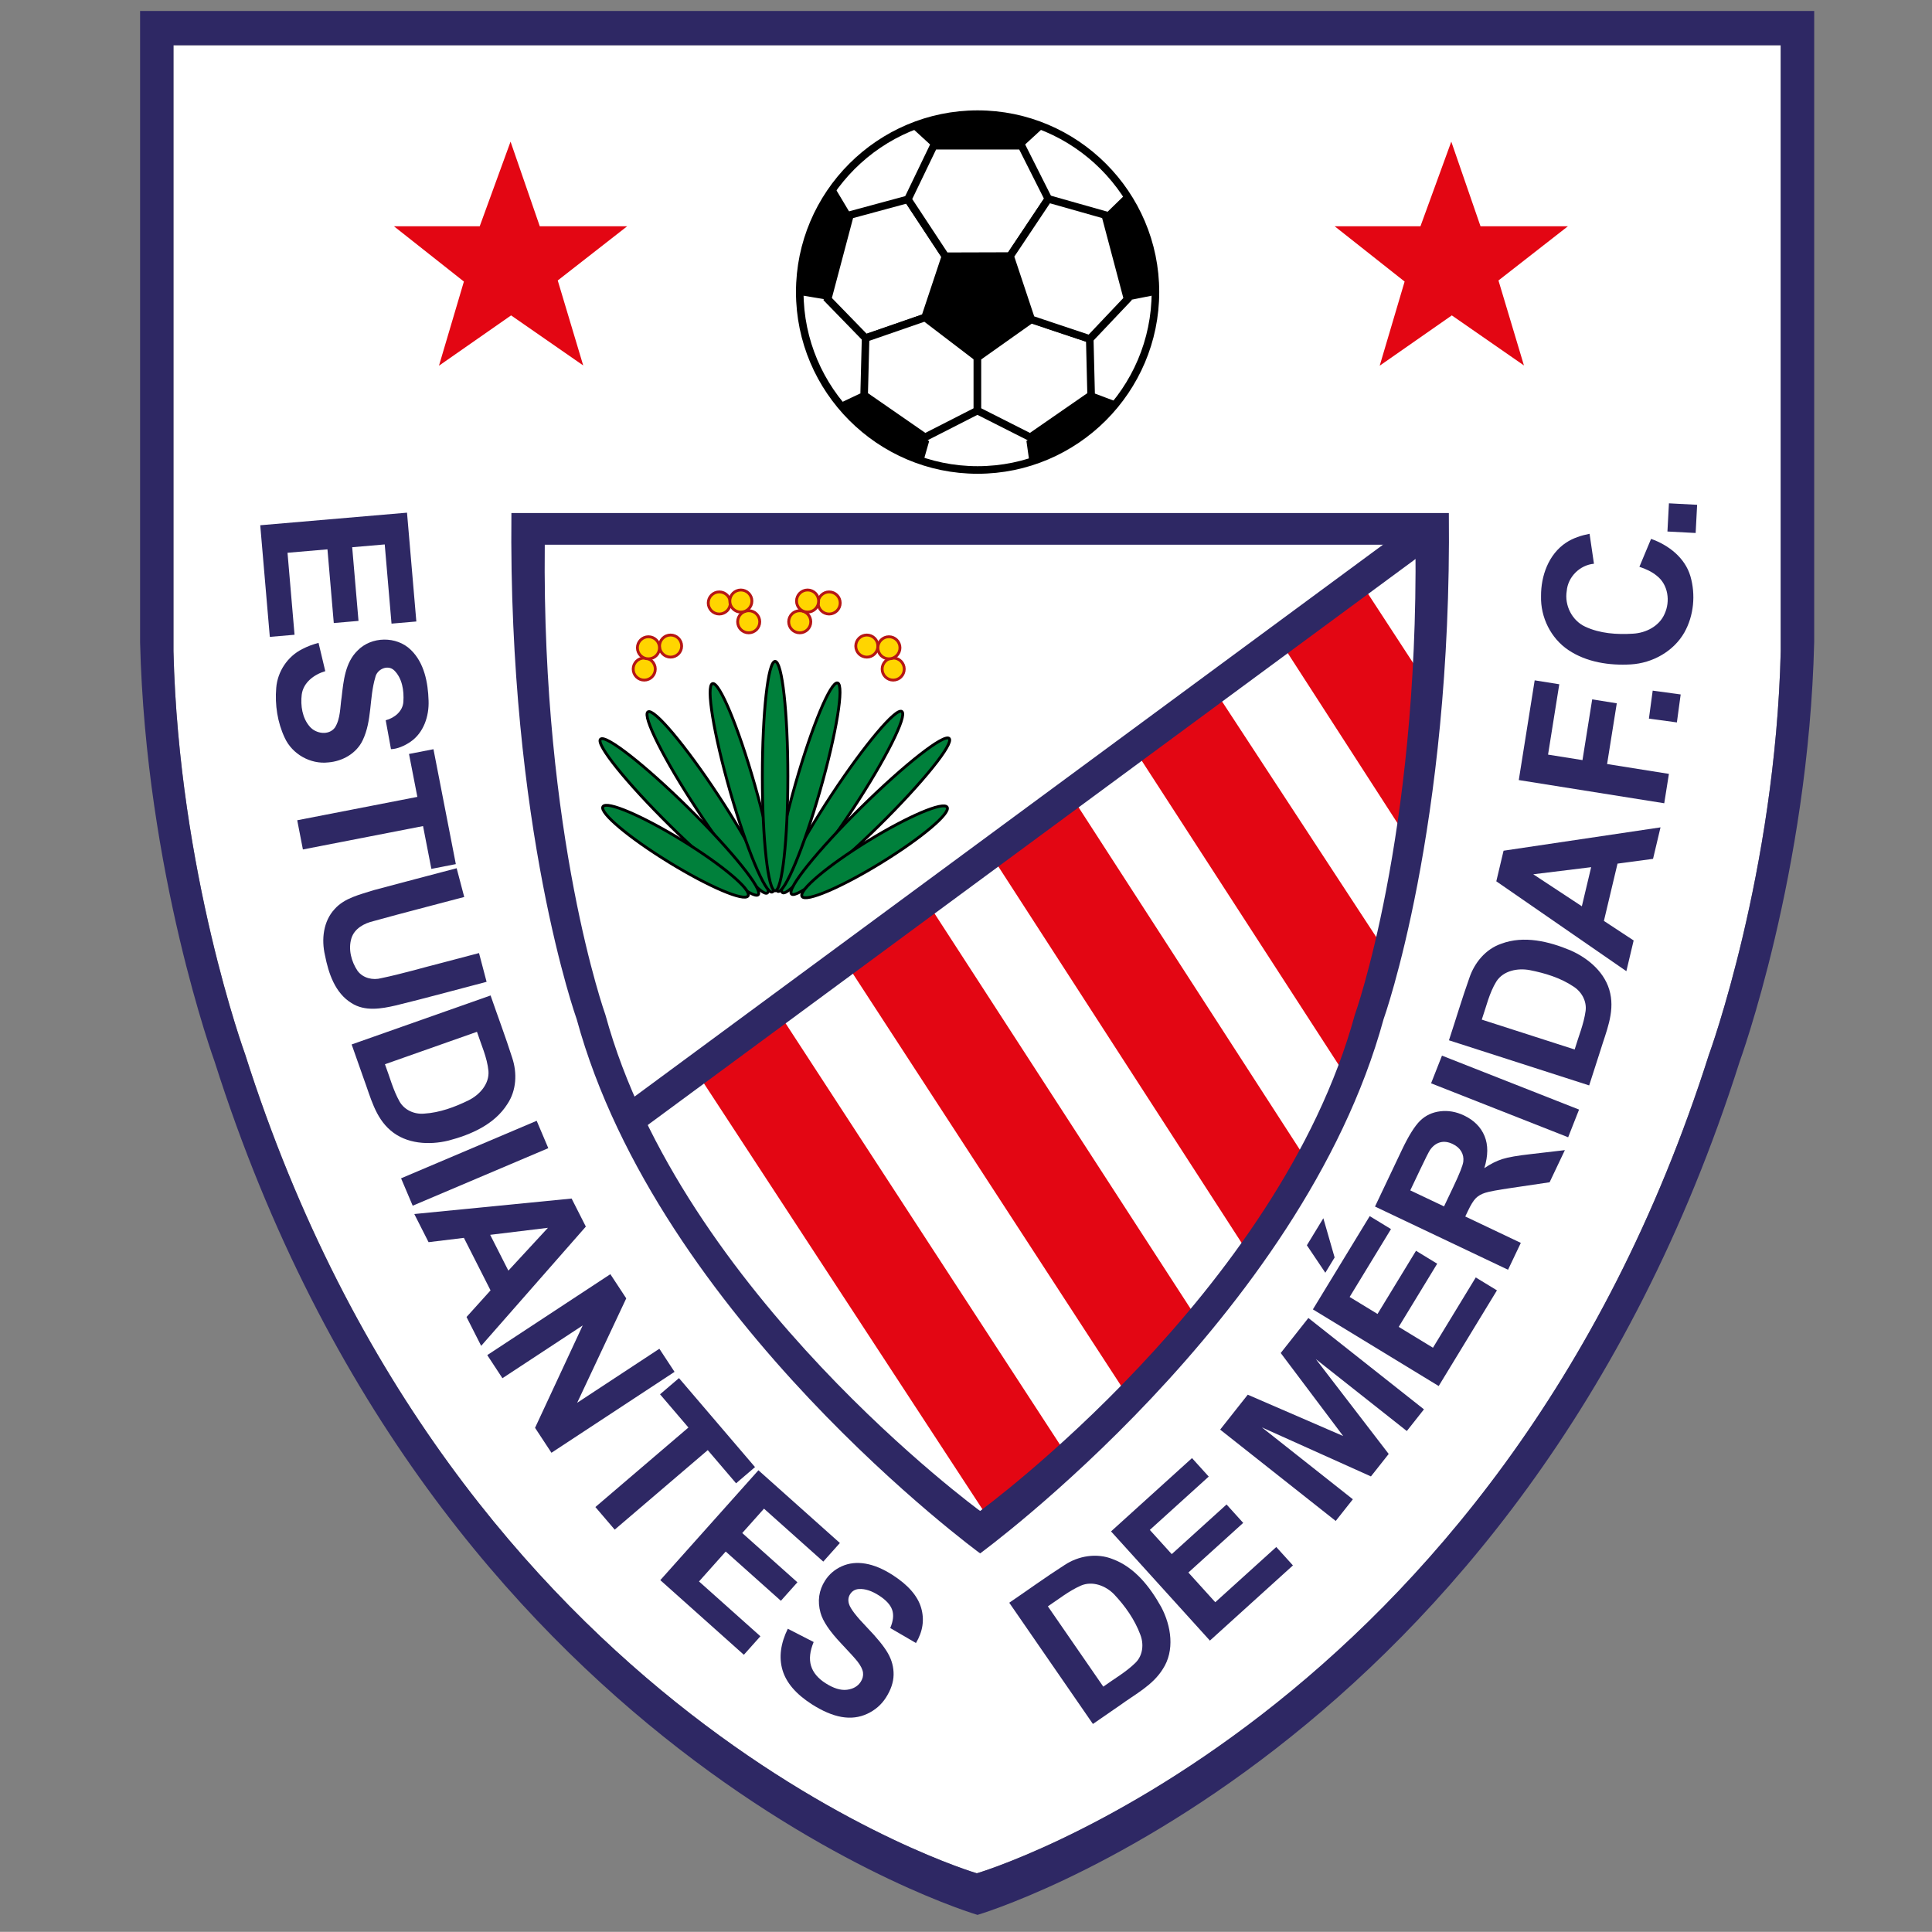 <?xml version="1.0" encoding="utf-8"?>
<!-- Generator: Adobe Illustrator 16.0.0, SVG Export Plug-In . SVG Version: 6.00 Build 0)  -->
<!DOCTYPE svg PUBLIC "-//W3C//DTD SVG 1.1//EN" "http://www.w3.org/Graphics/SVG/1.1/DTD/svg11.dtd">
<svg version="1.1"
	 id="svg18516" inkscape:version="0.91 r13725" sodipodi:docname="Logo PSG.svg" xmlns:dc="http://purl.org/dc/elements/1.1/" xmlns:cc="http://creativecommons.org/ns#" xmlns:rdf="http://www.w3.org/1999/02/22-rdf-syntax-ns#" xmlns:svg="http://www.w3.org/2000/svg" xmlns:sodipodi="http://sodipodi.sourceforge.net/DTD/sodipodi-0.dtd" xmlns:inkscape="http://www.inkscape.org/namespaces/inkscape"
	 xmlns="http://www.w3.org/2000/svg" xmlns:xlink="http://www.w3.org/1999/xlink" x="0px" y="0px" width="510px" height="509.964px"
	 viewBox="0 0 510 509.964" enable-background="new 0 0 510 509.964" xml:space="preserve">
<rect x="0" y="0" width="510" height="509.964" fill="#808080" stroke="none"/>
<path fill="#FFFFFF" d="M451.166,278.273c0,0,17.487-47.911,18.901-106.377V11.943H45.789v159.952
	c1.418,58.467,18.905,106.377,18.905,106.377c55.885,175.913,193.102,216.256,193.102,216.256s137.474-40.33,193.36-216.256H451.166
	z"/>
<path fill="#E30613" d="M413.891,59.729l-18.334,14.307l6.725,22.43l-19.038-13.21l-19.038,13.281l6.578-22.214l-18.464-14.593
	h22.645l8.139-22.34l7.715,22.34H413.891z"/>
<path fill="#E30613" d="M165.561,59.729l-18.332,14.307l6.723,22.43l-19.036-13.21l-19.039,13.281l6.58-22.214L103.99,59.729h22.644
	l8.139-22.34l7.715,22.34H165.561L165.561,59.729z"/>
<path fill="#FFFFFF" stroke="#000000" stroke-width="2" d="M258.062,124.062c-25.833,0-46.945-21.112-46.945-46.982
	c0-25.869,21.112-46.946,46.945-46.946c25.837,0,46.945,21.077,46.945,46.946C305.008,102.95,283.896,124.062,258.062,124.062z"/>
<polygon fill="#FFFFFF" stroke="#000000" stroke-width="2" points="228.497,89.246 218.486,78.951 224.371,56.756 239.659,52.618 
	249.565,67.646 244.186,83.813 "/>
<polygon fill="#FFFFFF" stroke="#000000" stroke-width="2" points="258.013,108.388 244.186,115.437 228.109,104.301 
	228.497,89.246 244.186,83.813 258.013,94.368 "/>
<polygon fill="#FFFFFF" stroke="#000000" stroke-width="2" points="287.668,89.479 288.032,104.301 271.954,115.437 
	258.013,108.388 258.013,94.368 272.213,84.306 "/>
<polygon fill="#FFFFFF" stroke="#000000" stroke-width="2" points="246.475,38.468 239.659,52.618 249.565,67.646 266.65,67.595 
	276.728,52.501 269.664,38.468 "/>
<path stroke="#000000" stroke-width="2" d="M223.311,106.756c5.241,6.124,12.063,10.87,19.818,13.556l0.981-3.433l-17.095-11.878
	L223.311,106.756z"/>
<path stroke="#000000" stroke-width="2" d="M212.355,77.086c0-9.514,2.931-18.379,7.96-25.706l2.896,4.841l-5.718,21.732
	L212.355,77.086z"/>
<path stroke="#000000" stroke-width="2" d="M273.531,34.094c-4.863-1.763-10.045-2.713-15.469-2.713
	c-5.429,0-10.608,0.951-15.474,2.713l3.42,3.136h24.107L273.531,34.094L273.531,34.094z"/>
<path stroke="#000000" stroke-width="2" d="M298.779,78.069l-5.74-21.422l3.812-3.709c4.4,7.009,6.935,15.296,6.935,24.145
	L298.779,78.069z"/>
<path stroke="#000000" stroke-width="2" d="M272.536,120.466c8.063-2.695,15.146-7.61,20.521-13.991l-3.937-1.481l-17.094,11.878
	L272.536,120.466z"/>
<polygon fill="#FFFFFF" stroke="#000000" stroke-width="2" points="291.755,56.756 297.642,78.951 287.668,89.479 272.213,84.306 
	266.65,67.595 276.728,52.501 "/>
<polygon points="272.213,84.306 266.65,67.595 266.65,67.595 249.565,67.646 249.565,67.646 244.186,83.813 258.013,94.368 
	258.013,94.368 "/>
<path fill="#2E2864" d="M56.671,280.292c0,0-18.215-49.904-19.692-110.8V2.892h441.922v166.601
	c-1.477,60.895-19.691,110.799-19.691,110.799c-58.202,183.233-201.172,225.19-201.172,225.19S114.874,463.525,56.671,280.292
	L56.671,280.292z M451.166,278.273c0,0,17.487-47.911,18.901-106.377V11.943H45.789v159.952
	c1.418,58.467,18.905,106.377,18.905,106.377c55.885,175.913,193.168,216.215,193.168,216.215
	c-1.049,0.428,137.407-40.289,193.294-216.215H451.166z"/>
<polygon fill="#E30613" points="206.134,268.224 281.992,384.708 261.323,401.443 183.732,282.8 "/>
<polygon fill="#E30613" points="245.802,239.77 317.353,350.213 296.671,366.949 223.4,254.346 "/>
<polygon fill="#E30613" points="282.444,209.595 346.246,308.319 330.299,332.027 261.75,225.969 "/>
<polygon fill="#E30613" points="319.952,181.141 366.514,252.277 357.033,286.758 299.258,197.515 "/>
<polygon fill="#E30613" points="358.754,153.113 378.154,182.861 372.554,222.956 338.06,169.5 "/>
<polyline fill="#2E2864" points="374.469,146.97 169.053,298.399 164.746,291.505 369.967,140.179 375.348,142.792 374.469,146.97 
	"/>
<path fill="#2E2864" d="M382.461,135.433c0.864,83.206-17.243,133.645-17.243,133.645
	c-21.558,78.895-106.486,140.979-106.486,140.979s-84.934-62.082-106.489-140.979c0,0-18.107-50.44-17.245-133.645H382.461h0.007
	H382.461L382.461,135.433z M143.806,143.786c-0.8,77.278,16.018,124.13,16.018,124.13c20.021,73.274,98.9,130.94,98.9,130.94
	s78.884-57.661,98.904-130.94c0,0,16.816-46.849,16.019-124.129H143.8L143.806,143.786z"/>
<ellipse transform="matrix(0.835 0.55 -0.55 0.835 153.042 -87.41)" fill="#00803B" stroke="#000000" stroke-width="0.75" cx="222.418" cy="211.739" rx="3.366" ry="28.632"/>
<ellipse transform="matrix(0.961 0.275 -0.275 0.961 65.406 -50.652)" fill="#00803B" stroke="#000000" stroke-width="0.75" cx="213.315" cy="207.898" rx="3.365" ry="28.628"/>
<ellipse transform="matrix(0.702 0.712 -0.712 0.702 221.8 -99.497)" fill="#00803B" stroke="#000000" stroke-width="0.75" cx="229.888" cy="215.502" rx="3.365" ry="29.24"/>
<ellipse transform="matrix(0.524 0.852 -0.852 0.524 301.427 -89.569)" fill="#00803B" stroke="#000000" stroke-width="0.75" cx="230.811" cy="224.77" rx="3.366" ry="22.479"/>
<ellipse transform="matrix(-0.835 0.55 -0.55 -0.835 459.209 285.903)" fill="#00803B" stroke="#000000" stroke-width="0.75" cx="186.777" cy="211.74" rx="3.366" ry="28.631"/>
<ellipse transform="matrix(-0.961 0.275 -0.275 -0.961 441.368 353.868)" fill="#00803B" stroke="#000000" stroke-width="0.75" cx="195.877" cy="207.874" rx="3.366" ry="28.628"/>
<ellipse transform="matrix(-0.702 0.712 -0.712 -0.702 458.671 239.286)" fill="#00803B" stroke="#000000" stroke-width="0.75" cx="179.313" cy="215.527" rx="3.366" ry="29.239"/>
<ellipse transform="matrix(-0.524 0.852 -0.852 -0.524 463.296 190.49)" fill="#00803B" stroke="#000000" stroke-width="0.75" cx="178.394" cy="224.765" rx="3.366" ry="22.482"/>
<ellipse fill="#00803B" stroke="#000000" stroke-width="0.75" cx="204.608" cy="204.874" rx="3.366" ry="30.286"/>
<circle fill="#FFD500" stroke="#B61615" stroke-width="0.75" cx="170.062" cy="176.614" r="2.917"/>
<circle fill="#FFD500" stroke="#B61615" stroke-width="0.75" cx="177.02" cy="170.548" r="2.917"/>
<circle fill="#FFD500" stroke="#B61615" stroke-width="0.75" cx="171.174" cy="171.001" r="2.916"/>
<circle fill="#FFD500" stroke="#B61615" stroke-width="0.75" cx="189.876" cy="159.167" r="2.917"/>
<circle fill="#FFD500" stroke="#B61615" stroke-width="0.75" cx="197.637" cy="164.133" r="2.917"/>
<circle fill="#FFD500" stroke="#B61615" stroke-width="0.75" cx="195.567" cy="158.662" r="2.916"/>
<circle fill="#FFD500" stroke="#B61615" stroke-width="0.75" cx="235.779" cy="176.614" r="2.917"/>
<circle fill="#FFD500" stroke="#B61615" stroke-width="0.75" cx="228.82" cy="170.548" r="2.917"/>
<circle fill="#FFD500" stroke="#B61615" stroke-width="0.75" cx="234.653" cy="171.001" r="2.916"/>
<circle fill="#FFD500" stroke="#B61615" stroke-width="0.75" cx="218.874" cy="159.167" r="2.917"/>
<circle fill="#FFD500" stroke="#B61615" stroke-width="0.75" cx="211.113" cy="164.133" r="2.917"/>
<circle fill="#FFD500" stroke="#B61615" stroke-width="0.75" cx="213.183" cy="158.662" r="2.916"/>
<path fill="#2E2864" d="M68.697,138.653l38.744-3.32l2.462,28.725l-6.553,0.563l-1.792-20.905l-8.589,0.736l1.667,19.451
	l-6.528,0.56l-1.667-19.451l-10.545,0.904l1.855,21.644l-6.527,0.56L68.697,138.653z"/>
<path fill="#2E2864" d="M84.088,169.708c0.592,2.488,1.186,4.978,1.778,7.465c-2.917,0.856-5.8,2.969-6.217,6.181
	c-0.348,2.914,0.142,6.202,2.136,8.469c1.621,1.886,5.012,2.393,6.629,0.238c1.496-2.388,1.34-5.341,1.77-8.035
	c0.49-4.28,0.93-9.104,4.195-12.284c3.656-3.798,10.303-3.883,14.073-0.195c3.554,3.438,4.531,8.618,4.681,13.37
	c0.168,4.098-1.282,8.51-4.786,10.907c-1.485,1.021-3.471,1.908-5.135,1.936c-0.464-2.542-0.93-5.085-1.394-7.628
	c2.31-0.598,4.532-2.378,4.666-4.918c0.194-2.892-0.29-6.189-2.466-8.292c-1.729-1.57-4.54-0.238-4.955,1.913
	c-1.609,5.42-0.831,11.4-3.324,16.587c-1.65,3.468-5.318,5.535-9.062,5.834c-4.705,0.546-9.521-2.168-11.502-6.467
	c-1.932-4.075-2.63-8.72-2.256-13.199c0.336-4.323,3.003-8.333,6.896-10.26C81.167,170.613,82.612,170.09,84.088,169.708z"/>
<path fill="#2E2864" d="M78.46,216.528l31.712-6.172l-2.205-11.327l6.457-1.257l5.904,30.332l-6.457,1.258l-2.199-11.298
	l-31.713,6.172L78.46,216.528z"/>
<path fill="#2E2864" d="M120.546,229.19c0.667,2.531,1.334,5.06,2,7.591c-7.976,2.132-15.985,4.15-23.939,6.366
	c-2.469,0.574-5.025,1.945-5.838,4.517c-0.891,2.9-0.035,6.172,1.629,8.631c1.424,1.918,4.031,2.524,6.27,1.91
	c5.493-1.137,10.874-2.751,16.31-4.125c3.156-0.832,6.313-1.665,9.47-2.496c0.668,2.531,1.334,5.062,2.001,7.591
	c-7.986,2.074-15.938,4.282-23.955,6.232c-3.83,0.889-8.191,1.645-11.709-0.622c-4.364-2.68-6.063-7.866-6.999-12.624
	c-0.97-4.172-0.46-8.961,2.563-12.203c2.62-2.937,6.66-3.802,10.25-4.964C105.905,233.026,113.232,231.128,120.546,229.19
	L120.546,229.19z"/>
<path fill="#2E2864" d="M129.501,262.778c1.893,5.489,3.948,10.921,5.708,16.455c1.337,4.004,1.134,8.609-1.263,12.187
	c-3.401,5.41-9.617,8.108-15.569,9.67c-5.115,1.24-11.112,0.895-15.258-2.668c-4.085-3.453-5.302-8.811-7.084-13.608
	c-1.069-3.033-2.139-6.065-3.208-9.102C105.051,271.397,117.276,267.087,129.501,262.778z M125.908,272.37l-24.29,8.566
	c1.258,3.307,2.129,6.79,3.879,9.882c1.309,2.251,3.922,3.38,6.467,3.152c4.117-0.252,8.08-1.725,11.757-3.526
	c2.887-1.442,5.482-4.3,5.22-7.728C128.596,279.147,127.018,275.772,125.908,272.37L125.908,272.37L125.908,272.37z"/>
<path fill="#2E2864" d="M105.873,311.047l35.797-15.185l3.067,7.227l-35.796,15.188L105.873,311.047z"/>
<path fill="#2E2864" d="M127.017,355.27l-3.864-7.616l6.34-7.027l-7.033-13.861l-9.329,1.135l-3.768-7.428l41.529-4.087l3.756,7.403
	L127.017,355.27z M134.195,335.42l10.443-11.308l-15.243,1.85L134.195,335.42z"/>
<path fill="#2E2864" d="M128.625,357.713l32.494-21.361l4.195,6.384l-12.957,27.567l21.699-14.265l4.007,6.096l-32.494,21.36
	l-4.328-6.585l12.578-27.025l-21.188,13.93L128.625,357.713z"/>
<path fill="#2E2864" d="M157.167,397.821l24.561-20.99l-7.495-8.771l5-4.274l20.074,23.491l-5,4.276l-7.479-8.756l-24.561,20.99
	L157.167,397.821L157.167,397.821z"/>
<path fill="#2E2864" d="M174.304,417.118l25.9-29.005l21.504,19.203l-4.382,4.908l-15.65-13.975l-5.741,6.435l14.561,13.002
	l-4.364,4.883l-14.562-13.002l-7.049,7.896l16.204,14.47l-4.364,4.889L174.304,417.118L174.304,417.118z"/>
<path fill="#2E2864" d="M207.958,429.948l6.83,3.504c-0.999,2.402-1.231,4.497-0.697,6.268c0.532,1.773,1.804,3.304,3.812,4.593
	c2.128,1.366,4.02,1.944,5.677,1.74c1.657-0.21,2.873-0.917,3.646-2.122c0.497-0.775,0.692-1.576,0.587-2.41
	c-0.106-0.833-0.594-1.816-1.466-2.942c-0.602-0.766-2.06-2.372-4.374-4.823c-2.977-3.152-4.77-5.825-5.376-8.021
	c-0.853-3.094-0.448-5.929,1.214-8.521c1.069-1.664,2.542-2.923,4.419-3.764c1.876-0.841,3.947-1.076,6.212-0.692
	c2.265,0.382,4.656,1.38,7.171,2.994c4.106,2.637,6.619,5.524,7.54,8.651c0.919,3.135,0.466,6.234-1.359,9.31l-6.793-3.954
	c0.797-1.861,0.968-3.461,0.51-4.794c-0.458-1.334-1.615-2.6-3.475-3.795c-1.919-1.23-3.676-1.806-5.268-1.71
	c-1.024,0.058-1.809,0.511-2.353,1.359c-0.497,0.772-0.595,1.642-0.294,2.611c0.384,1.235,1.94,3.264,4.667,6.086
	c2.726,2.824,4.6,5.136,5.62,6.935c1.019,1.798,1.512,3.68,1.481,5.646c-0.033,1.965-0.713,3.981-2.041,6.05
	c-1.205,1.875-2.854,3.297-4.945,4.267c-2.092,0.968-4.347,1.238-6.762,0.812c-2.417-0.428-5.045-1.554-7.887-3.375
	c-4.137-2.66-6.7-5.651-7.689-8.985C205.574,437.521,206.039,433.886,207.958,429.948z"/>
<path fill="#2E2864" d="M266.418,423.082c4.874-3.309,9.635-6.779,14.596-9.95c3.706-2.463,8.539-3.243,12.722-1.562
	c5.858,2.183,9.878,7.395,12.818,12.682c2.617,4.954,3.625,11.459,0.371,16.377c-2.668,4.27-7.271,6.599-11.223,9.485
	c-2.398,1.655-4.798,3.314-7.198,4.97C281.143,444.416,273.779,433.748,266.418,423.082L266.418,423.082z M276.613,424.035
	l14.632,21.199c2.859-2.082,5.999-3.832,8.521-6.333c1.947-1.938,2.211-4.919,1.25-7.39c-1.482-3.996-4.018-7.57-6.929-10.655
	c-2.223-2.28-5.729-3.622-8.794-2.28C282.164,419.964,279.455,422.145,276.613,424.035z"/>
<path fill="#2E2864" d="M319.383,433.078l-26.096-28.828l21.373-19.348l4.415,4.878l-15.552,14.081l5.785,6.389l14.473-13.104
	l4.394,4.86l-14.472,13.101l7.098,7.841l16.106-14.575l4.396,4.857L319.383,433.078L319.383,433.078z"/>
<path fill="#2E2864" d="M352.598,401.494l-30.506-24.112l7.285-9.218l25.187,10.913l-16.485-21.917l7.302-9.243l30.506,24.114
	l-4.521,5.723l-24.013-18.979l19.228,25.031l-4.687,5.932l-28.786-12.946l24.013,18.981L352.598,401.494L352.598,401.494z"/>
<path fill="#2E2864" d="M349.854,335.973l-4.871-7.25l4.346-7.137l2.979,10.355L349.854,335.973L349.854,335.973z M379.779,365.877
	l-33.209-20.231l15.001-24.621l5.615,3.424l-10.914,17.918l7.361,4.486l10.159-16.678l5.592,3.413l-10.156,16.675l9.038,5.505
	l11.298-18.552l5.593,3.41L379.779,365.877L379.779,365.877z"/>
<path fill="#2E2864" d="M398.085,335.182l-35.12-16.683l7.088-14.927c1.783-3.752,3.396-6.331,4.83-7.733
	c1.439-1.399,3.206-2.23,5.308-2.485c2.099-0.255,4.185,0.111,6.265,1.097c2.632,1.25,4.444,3.062,5.421,5.424
	c0.982,2.364,0.965,5.195-0.053,8.487c1.622-1.104,3.207-1.907,4.749-2.397c1.545-0.49,4.085-0.932,7.624-1.323l8.89-1.036
	l-4.029,8.483l-10.078,1.495c-3.594,0.522-5.907,0.952-6.936,1.286c-1.031,0.333-1.858,0.811-2.476,1.435
	c-0.619,0.624-1.32,1.753-2.089,3.383l-0.684,1.435l14.662,6.968L398.085,335.182z M381.187,318.461l2.495-5.249
	c1.616-3.4,2.48-5.593,2.594-6.578c0.116-0.982-0.062-1.88-0.54-2.693c-0.476-0.813-1.238-1.47-2.291-1.968
	c-1.183-0.563-2.289-0.699-3.314-0.414c-1.026,0.288-1.911,0.957-2.647,2.019c-0.35,0.535-1.213,2.243-2.577,5.117l-2.63,5.535
	L381.187,318.461L381.187,318.461z"/>
<path fill="#2E2864" d="M413.955,300.21l-36.185-14.243l2.876-7.306l36.186,14.243L413.955,300.21L413.955,300.21z"/>
<path fill="#2E2864" d="M382.486,274.613c1.815-5.512,3.471-11.082,5.416-16.549c1.36-3.996,4.31-7.538,8.381-8.935
	c5.98-2.248,12.568-0.634,18.247,1.727c4.822,2.108,9.385,6.013,10.529,11.359c1.159,5.204-1.102,10.19-2.584,15.068
	c-0.99,3.079-1.98,6.161-2.973,9.24C407.163,282.552,394.825,278.583,382.486,274.613z M391.152,269.154
	c8.171,2.63,16.348,5.257,24.519,7.887c0.997-3.393,2.416-6.692,2.894-10.211c0.321-2.584-1.073-5.07-3.238-6.427
	c-3.427-2.291-7.474-3.519-11.492-4.312c-3.169-0.599-6.969,0.104-8.83,2.99C393.114,262.149,392.328,265.771,391.152,269.154z"/>
<path fill="#2E2864" d="M438.334,218.403l-1.972,8.311l-9.378,1.262l-3.592,15.122l7.851,5.164l-1.925,8.104l-34.33-23.722
	l1.917-8.077L438.334,218.403z M420.025,228.913l-15.28,1.877l12.824,8.445L420.025,228.913L420.025,228.913z"/>
<path fill="#2E2864" d="M439.318,212.04l-38.398-6.121l4.197-26.326l6.493,1.036l-2.963,18.572l9.089,1.448l2.561-16.03l6.493,1.036
	l-2.557,16.03l16.319,2.602L439.318,212.04L439.318,212.04z"/>
<path fill="#2E2864" d="M442.655,190.699l-7.385-1.003l1.001-7.385l7.386,1.005L442.655,190.699L442.655,190.699z"/>
<path fill="#2E2864" d="M432.761,149.622l3.08-7.369c4.622,1.618,8.953,4.987,10.382,9.841c1.418,4.875,0.916,10.388-1.577,14.838
	c-2.854,5.018-8.432,8.116-14.134,8.455c-5.679,0.334-11.698-0.569-16.503-3.792c-4.63-3.103-7.362-8.646-7.212-14.196
	c-0.047-5.367,1.986-11.084,6.609-14.149c1.862-1.225,4.021-1.923,6.199-2.34c0.387,2.635,0.774,5.271,1.159,7.906
	c-3.713,0.333-6.884,3.469-7.188,7.199c-0.62,3.765,1.378,7.788,4.869,9.405c3.911,1.832,8.382,2.124,12.64,1.854
	c3.41-0.186,6.905-1.97,8.32-5.208c1.554-3.335,0.962-7.743-2.051-10.074C436.016,150.884,434.402,150.161,432.761,149.622z"/>
<path fill="#2E2864" d="M447.609,140.697l-7.447-0.393l0.396-7.443l7.443,0.393L447.609,140.697z"/>
</svg>
